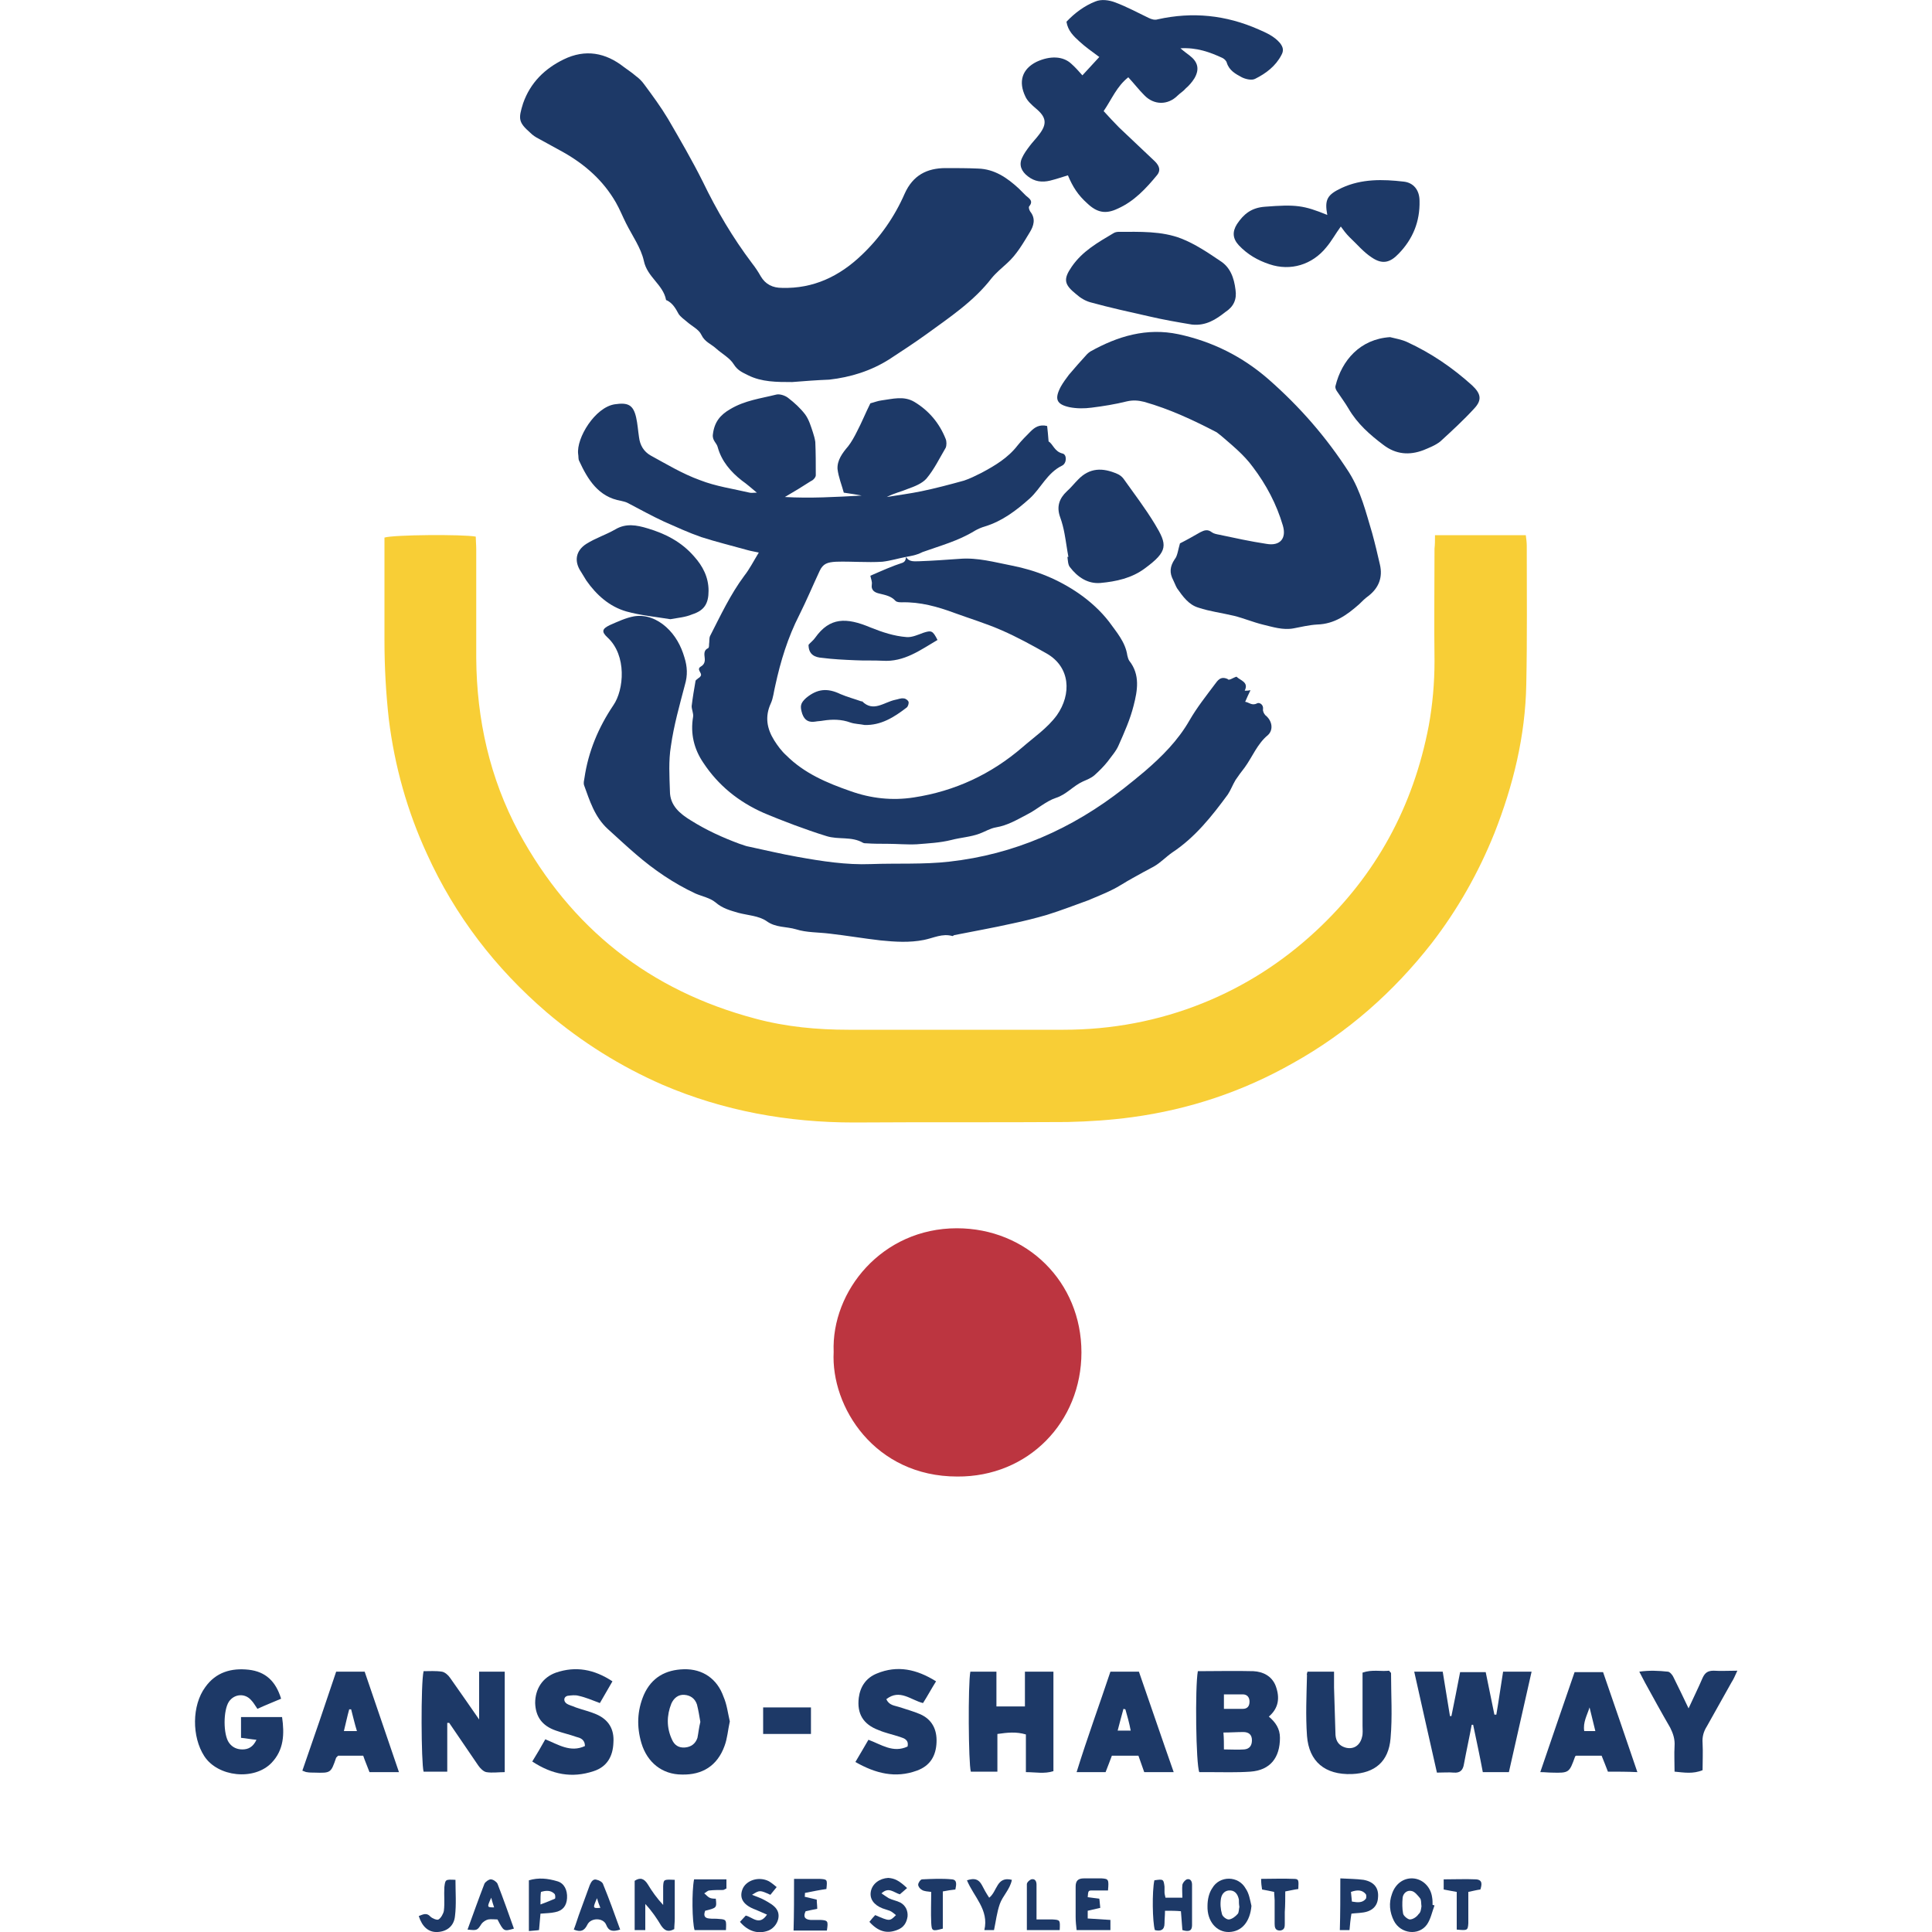 <?xml version="1.0" encoding="utf-8"?>
<!-- Generator: Adobe Illustrator 24.1.2, SVG Export Plug-In . SVG Version: 6.00 Build 0)  -->
<svg version="1.1" id="Layer_1" xmlns="http://www.w3.org/2000/svg" xmlns:xlink="http://www.w3.org/1999/xlink" x="0px" y="0px"
	 viewBox="0 0 400 400" style="enable-background:new 0 0 400 400;" xml:space="preserve">
<style type="text/css">
	.st0{fill:#F8CE36;}
	.st1{fill:#1D3967;}
	.st2{fill:#BC3540;}
</style>
<g>
	<path class="st0" d="M297.1,110.8c6.5,0,12.6,0,18.8,0c0.1,0.8,0.2,1.5,0.2,2.2c0,9.6,0.1,19.1-0.1,28.7
		c-0.2,10.7-2.7,20.9-6.6,30.8c-3.3,8.2-7.6,15.8-13,22.8c-7.9,10.1-17.4,18.5-28.7,24.8c-10.4,5.9-21.5,9.6-33.3,11.2
		c-4.4,0.6-8.9,0.9-13.4,1c-14.7,0.1-29.5,0-44.2,0.1c-13.7,0-27-2.4-39.6-7.8c-8.7-3.8-16.7-8.8-24-15c-10.6-9.1-19-20-24.8-32.8
		c-4.1-8.9-6.7-18.2-7.9-27.9c-0.6-5.4-0.9-10.8-0.9-16.3c0-6.3,0-12.6,0-18.9c0-0.8,0-1.7,0-2.4c1.9-0.6,16.2-0.7,18.9-0.2
		c0,0.8,0.1,1.7,0.1,2.6c0,7.5,0,15.1,0,22.6c0.1,12.7,2.8,24.8,8.8,36c10.8,19.9,27.1,32.8,49,38.6c6.3,1.7,12.8,2.3,19.3,2.3
		c14.8,0,29.6,0,44.5,0c9.9,0,19.6-1.8,28.8-5.5c8.7-3.5,16.5-8.5,23.4-14.9c12.5-11.6,20.2-25.8,23.4-42.5
		c0.8-4.4,1.2-8.9,1.2-13.4c-0.1-7.8,0-15.5,0-23.3C297.1,112.7,297.1,111.9,297.1,110.8z"/>
	<path class="st1" d="M187.6,115.3c0.6,1.1,1.7,0.9,2.7,0.9c2.8-0.1,5.6-0.3,8.4-0.5c3.7-0.3,7.2,0.7,10.8,1.4
		c5.1,1,9.7,2.9,13.9,5.8c2.3,1.6,4.5,3.6,6.2,5.8c1.5,2.1,3.4,4.2,3.8,7c0.1,0.4,0.2,0.8,0.4,1.1c2.3,2.9,1.7,6.2,0.9,9.3
		c-0.7,2.8-1.9,5.5-3.1,8.2c-0.5,1.2-1.5,2.3-2.3,3.4c-0.8,1-1.7,1.9-2.7,2.8c-0.7,0.6-1.5,0.9-2.4,1.3c-2,0.9-3.4,2.7-5.6,3.4
		c-2.1,0.7-3.9,2.4-5.9,3.4c-2.1,1.1-4.1,2.3-6.5,2.7c-1.2,0.2-2.3,0.9-3.4,1.3c-1.9,0.7-3.9,0.8-5.8,1.3c-2.4,0.6-4.8,0.7-7.2,0.9
		c-2,0.1-4.1-0.1-6.1-0.1c-1.4,0-2.9,0-4.3-0.1c-0.2,0-0.5,0-0.7-0.1c-2.4-1.4-5.1-0.6-7.6-1.4c-2.3-0.7-4.5-1.5-6.7-2.3
		c-2.1-0.8-4.2-1.6-6.3-2.5c-5.2-2.3-9.4-5.7-12.5-10.4c-1.9-2.8-2.7-6-2.1-9.5c0.1-0.7-0.3-1.5-0.3-2.2c0.2-1.7,0.5-3.5,0.8-5.2
		c0-0.2,0.4-0.4,0.6-0.6c0.2-0.1,0.4-0.3,0.5-0.5c0.3-0.6-1-1.3,0-1.9c0.7-0.4,0.9-1,0.8-1.8c-0.1-0.8-0.2-1.6,0.7-2
		c0.2-0.1,0.2-0.5,0.2-0.8c0.1-0.6,0-1.2,0.2-1.7c2.2-4.3,4.2-8.6,7.1-12.5c1.1-1.4,1.9-3,3-4.8c-0.9-0.2-1.6-0.3-2.3-0.5
		c-3.2-0.9-6.5-1.7-9.6-2.7c-2.6-0.9-5.2-2.1-7.7-3.2c-2.6-1.2-5.1-2.6-7.6-3.9c-0.4-0.2-0.9-0.3-1.3-0.4c-4.7-0.8-6.9-4.4-8.7-8.3
		c-0.2-0.4-0.1-0.9-0.2-1.4c-0.4-3.3,3.5-9.7,7.6-10.3c2.7-0.4,3.8,0.1,4.4,2.7c0.3,1.3,0.4,2.8,0.6,4.1c0.2,1.7,1,3,2.4,3.8
		c3.3,1.8,6.6,3.8,10.2,5.1c3.3,1.3,6.9,1.8,10.3,2.6c0.4,0.1,0.7,0,1.5,0c-1.2-1-2.1-1.8-3.1-2.5c-2.3-1.8-4.2-4-5-6.9
		c-0.2-0.9-1.2-1.4-1-2.7c0.3-2.5,1.5-4,3.6-5.2c3-1.8,6.3-2.2,9.5-3c0.7-0.2,1.9,0.2,2.5,0.7c1.3,1,2.5,2.1,3.5,3.4
		c0.8,1.1,1.2,2.5,1.6,3.7c0.2,0.6,0.4,1.3,0.5,2c0.1,2.3,0.1,4.6,0.1,6.9c0,0.4-0.5,1-1,1.2c-1.7,1.1-3.5,2.2-5.4,3.3
		c5.2,0.3,10.5,0,15.9-0.3c-1.1-0.2-2.2-0.4-3.7-0.6c-0.4-1.5-1.1-3.2-1.3-4.9c-0.1-1.8,1-3.3,2.2-4.7c0.7-0.9,1.3-2,1.8-3
		c1-1.9,1.8-3.9,2.8-5.9c0.8-0.2,1.5-0.5,2.3-0.6c2.3-0.3,4.6-1,6.8,0.3c3,1.8,5.2,4.4,6.5,7.7c0.2,0.5,0.2,1.3,0,1.8
		c-1.3,2.2-2.4,4.5-4,6.4c-0.9,1-2.4,1.6-3.8,2.1c-1.4,0.6-2.9,0.9-4.4,1.7c2.4-0.4,4.8-0.7,7.2-1.2c2.9-0.6,5.9-1.4,8.8-2.2
		c1.2-0.4,2.4-1,3.6-1.6c2.8-1.5,5.5-3.1,7.5-5.7c0.8-1,1.8-2,2.7-2.9c0.8-0.8,1.8-1.5,3.4-1.1c0.1,0.9,0.2,1.9,0.3,3.2
		c0.9,0.5,1.2,2.1,2.9,2.5c0.9,0.2,0.9,2-0.1,2.5c-3.1,1.5-4.4,4.7-6.7,6.8c-2.8,2.5-5.7,4.7-9.3,5.8c-0.7,0.2-1.4,0.5-2.1,0.9
		c-3.4,2.1-7.2,3.1-10.8,4.4C189.6,115,188.6,115.1,187.6,115.3c-1.6,0.3-3.2,0.8-4.9,1c-3.2,0.2-6.4-0.1-9.6,0
		c-1.8,0.1-2.7,0.4-3.4,1.9c-1.4,3-2.7,6.1-4.2,9.1c-2.4,4.7-3.9,9.6-5,14.7c-0.3,1.2-0.4,2.5-0.9,3.6c-1.3,2.8-0.8,5.3,0.7,7.7
		c0.7,1.1,1.5,2.2,2.5,3.1c3.7,3.7,8.4,5.7,13.3,7.4c4.2,1.5,8.6,2,13.1,1.3c8.5-1.3,16-4.8,22.5-10.4c2.4-2.1,5.1-3.9,7.1-6.6
		c3.1-4.4,2.8-10-2.1-12.8c-3-1.7-6.1-3.4-9.3-4.8c-3.2-1.4-6.5-2.4-9.8-3.6c-3.5-1.3-7.1-2.3-10.9-2.2c-0.4,0-1,0-1.3-0.3
		c-0.9-1-2.1-1.2-3.3-1.5c-0.9-0.2-1.8-0.6-1.6-1.9c0.1-0.6-0.2-1.2-0.3-1.8c2.3-1,4.5-2,6.7-2.7
		C187.5,116.2,187.5,115.8,187.6,115.3z"/>
	<path class="st1" d="M256,140.1c0.8,0.8,2.6,1.1,1.7,2.9c0.5,0,0.7,0,1.2-0.1c-0.4,0.8-0.7,1.5-1.1,2.4c0.8,0.1,1.4,0.9,2.5,0.3
		c0.4-0.2,1.3,0.2,1.2,1.2c-0.1,0.4,0.2,1,0.5,1.3c1.4,1.1,1.7,3,0.5,4.1c-2.2,1.8-3.2,4.5-4.8,6.7c-0.7,0.9-1.3,1.7-1.9,2.6
		c-0.6,1-1,2.1-1.6,3c-3.3,4.5-6.8,8.9-11.5,12c-1.3,0.9-2.4,2.1-3.8,2.9c-1.5,0.8-3,1.6-4.4,2.4c-1.5,0.8-2.9,1.8-4.4,2.5
		c-1.6,0.8-3.2,1.4-4.8,2.1c-2.8,1-5.6,2.1-8.5,3c-2.4,0.7-4.8,1.3-7.2,1.8c-4,0.9-8,1.6-12,2.4c-0.1,0-0.3,0.2-0.4,0.2
		c-2.1-0.6-3.9,0.4-5.9,0.8c-3,0.6-6,0.4-9,0.1c-3.5-0.4-7-1-10.5-1.4c-2.4-0.3-4.8-0.2-7-0.9c-2-0.6-4.2-0.3-6.1-1.7
		c-1.6-1.1-3.9-1.2-5.8-1.7c-1.7-0.5-3.3-0.9-4.8-2.2c-1.1-0.9-2.7-1.2-4.1-1.8c-4.5-2.1-8.6-4.9-12.3-8.1c-2-1.7-3.9-3.5-5.9-5.3
		c-2.7-2.5-3.7-5.8-4.9-9.1c-0.1-0.4,0-0.9,0.1-1.4c0.8-5.5,2.9-10.5,6-15.1c2.2-3.2,2.8-10.3-1.2-14c-1.3-1.2-1.2-1.8,0.5-2.6
		c1.6-0.7,3.3-1.5,5-1.8c2.5-0.4,4.8,0.6,6.6,2.2c1.9,1.7,3.1,3.9,3.8,6.3c0.6,1.9,0.7,3.7,0.1,5.7c-1.1,4.2-2.3,8.4-2.9,12.7
		c-0.5,3-0.3,6.2-0.2,9.3c0,3,2.1,4.7,4.4,6.1c3.2,2,6.5,3.5,10,4.8c0.7,0.2,1.3,0.5,2,0.6c3.3,0.7,6.6,1.5,10,2.1
		c5,0.9,10.1,1.7,15.2,1.5c5.4-0.2,10.9,0.1,16.2-0.5c13.5-1.5,25.5-6.8,36.2-15.2c1.5-1.2,2.9-2.3,4.3-3.5
		c3.6-3.1,6.9-6.4,9.3-10.6c1.5-2.6,3.4-5,5.2-7.4c0.6-0.8,1.2-1.8,2.7-1.1C254.4,141,255.3,140.3,256,140.1z"/>
	<path class="st1" d="M164,79.1c-3.2,0-6.3,0-9.1-1.4c-1.2-0.6-2.2-1-3-2.3c-0.8-1.3-2.5-2.2-3.7-3.3c-1-0.9-2.3-1.3-3-2.8
		c-0.5-1.1-2-1.8-3-2.7c-0.6-0.5-1.3-1-1.7-1.6c-0.6-1.1-1.2-2.2-2.4-2.8c-0.1,0-0.2-0.1-0.2-0.1c-0.6-3.2-3.9-4.7-4.6-8.1
		c-0.6-2.7-2.4-5.2-3.7-7.8c-0.7-1.4-1.3-2.9-2.1-4.3c-2.6-4.5-6.3-7.8-10.9-10.4c-1.7-0.9-3.4-1.9-5.1-2.8
		c-0.6-0.3-1.2-0.7-1.7-1.2c-2.5-2.2-2.5-2.9-1.5-6.1c1.5-4.3,4.5-7.2,8.4-9.1c4.5-2.2,8.7-1.4,12.5,1.6c0.8,0.6,1.6,1.1,2.4,1.8
		c0.7,0.5,1.3,1.1,1.8,1.8c1.7,2.3,3.4,4.6,4.9,7.1c2.5,4.3,5,8.6,7.2,13c2.9,6,6.2,11.6,10.2,16.9c0.7,0.9,1.3,1.8,1.8,2.7
		c1,1.7,2.5,2.4,4.4,2.4c6.5,0.2,11.9-2.4,16.5-6.8c3.8-3.6,6.8-7.9,8.9-12.7c1.7-3.8,4.6-5.3,8.5-5.3c2.2,0,4.5,0,6.7,0.1
		c3.4,0.1,6,1.9,8.4,4.1c0.5,0.5,1,1,1.5,1.5c0.7,0.6,1.6,1.1,0.7,2.2c-0.2,0.2,0,0.8,0.2,1.1c1.2,1.5,0.7,3-0.1,4.3
		c-1.4,2.3-2.7,4.6-4.7,6.4c-1.1,1-2.3,2-3.2,3.1c-3.7,4.8-8.7,8.1-13.5,11.6c-2.5,1.8-5.1,3.5-7.7,5.2c-3.8,2.4-8,3.7-12.4,4.2
		C169.1,78.7,166.5,78.9,164,79.1z"/>
	<path class="st2" d="M172.6,279.9c-0.5-12.6,10-25.6,25.5-25.6c14.5,0,25.8,11.1,25.8,25.7c0,14.4-11,25.8-25.7,25.7
		C181.1,305.7,172,291.3,172.6,279.9z"/>
	<path class="st1" d="M244.3,112.5c1.4-0.7,2.8-1.5,4.2-2.3c0.8-0.4,1.5-0.7,2.4,0c0.4,0.3,1,0.4,1.5,0.5c3.3,0.7,6.5,1.4,9.8,1.9
		c2.8,0.5,4.2-1.1,3.4-3.8c-1.3-4.4-3.4-8.4-6.2-12.1c-1.9-2.6-4.3-4.5-6.6-6.5c-0.3-0.2-0.6-0.5-0.9-0.7c-4.8-2.5-9.7-4.8-15-6.3
		c-1.2-0.3-2.3-0.4-3.6-0.1c-2.4,0.6-4.9,1-7.3,1.3c-1.5,0.2-3.1,0.2-4.6-0.1c-2.7-0.6-3.1-1.7-1.8-4.2c0.5-0.9,1.1-1.7,1.7-2.5
		c1.2-1.4,2.4-2.8,3.7-4.2c0.2-0.2,0.4-0.4,0.7-0.6c5.7-3.2,11.7-5,18.3-3.6c7,1.5,13.2,4.6,18.6,9.3c6.5,5.7,12,12,16.7,19.3
		c2.5,4,3.5,8.3,4.8,12.6c0.6,2.2,1.1,4.3,1.6,6.5c0.6,2.6-0.2,4.8-2.4,6.5c-0.7,0.5-1.3,1.1-1.9,1.7c-2.5,2.2-5.1,4.1-8.7,4.2
		c-1.7,0.1-3.3,0.5-4.9,0.8c-2.2,0.4-4.3-0.3-6.4-0.8c-2-0.5-3.9-1.3-5.9-1.8c-2.5-0.6-5-0.9-7.4-1.7c-2-0.6-3.2-2.3-4.4-4
		c-0.3-0.5-0.5-1.1-0.8-1.7c-0.8-1.5-0.7-2.8,0.3-4.3C243.8,115.1,243.9,113.8,244.3,112.5z"/>
	<path class="st1" d="M221.1,36.3c-1.3,0.4-2.5,0.8-3.7,1.1c-1.7,0.4-3.2,0.2-4.6-0.9c-1.3-1-1.9-2.3-1.2-3.8c0.4-0.9,1-1.7,1.6-2.5
		c0.6-0.8,1.3-1.5,1.9-2.3c1.8-2.3,1.5-3.7-0.7-5.5c-0.8-0.7-1.7-1.5-2.1-2.4c-1.5-3.1-0.7-5.7,2.3-7.2c2.8-1.3,5.5-1.2,7.2,0.4
		c0.8,0.7,1.5,1.5,2.3,2.4c1.2-1.3,2.3-2.5,3.5-3.8c-1.5-1.1-2.9-2.1-4.1-3.2c-1.2-1.1-2.4-2.2-2.7-4.1c1.7-1.8,3.7-3.3,6-4.2
		c1.2-0.5,2.8-0.3,4.1,0.2c2.4,0.9,4.6,2.1,6.9,3.2c0.6,0.3,1.3,0.5,1.9,0.3c7.2-1.6,14.1-0.9,20.9,2.1c1.6,0.7,3.2,1.4,4.4,2.8
		c0.7,0.9,0.8,1.6,0.3,2.5c-1.2,2.3-3.2,3.8-5.4,4.9c-0.7,0.4-2,0.1-2.8-0.3c-1.3-0.7-2.6-1.4-3.1-3c-0.1-0.4-0.5-0.8-0.9-1
		c-2.6-1.2-5.3-2.2-8.7-2c0.8,0.7,1.4,1.1,1.9,1.5c1.7,1.3,2.1,2.8,1,4.7c-0.5,0.8-1.1,1.5-1.8,2.1c-0.5,0.6-1.2,1-1.7,1.5
		c-2,2-4.9,2-6.9-0.1c-1.1-1.1-2.1-2.4-3.3-3.7c-2.4,1.9-3.4,4.5-5.1,7c1.1,1.2,2.1,2.3,3.2,3.4c2.5,2.4,5,4.7,7.4,7
		c1,1,1.2,1.9,0.5,2.8c-2.3,2.8-4.8,5.5-8.2,7c-2.5,1.2-4.3,0.8-6.3-1.1C223.2,40.4,222.1,38.7,221.1,36.3z"/>
	<path class="st1" d="M246.8,67.2c-3-0.5-5.9-1-8.9-1.7c-4-0.9-8.1-1.8-12.1-2.9c-1.1-0.3-2.1-0.9-3-1.7c-2.5-2-2.7-3.1-0.9-5.7
		c2.2-3.2,5.4-5,8.6-6.9c0.3-0.2,0.7-0.3,1.1-0.3c4.4,0,8.9-0.2,13,1.4c2.8,1.1,5.5,2.9,8,4.6c2.1,1.3,2.9,3.5,3.2,6
		c0.3,2-0.4,3.5-2.1,4.6C251.8,66.1,249.7,67.5,246.8,67.2z"/>
	<path class="st1" d="M287.8,69.8c1.2,0.3,2.4,0.5,3.5,1c5,2.3,9.4,5.3,13.5,9c1.8,1.7,2.1,3,0.4,4.8c-2.2,2.4-4.6,4.6-7,6.8
		c-1,0.8-2.3,1.3-3.5,1.8c-2.9,1.1-5.7,0.9-8.3-1.1c-2.8-2.1-5.4-4.4-7.2-7.5c-0.7-1.2-1.6-2.4-2.4-3.6c-0.2-0.3-0.4-0.7-0.3-1.1
		C277.8,74.6,281.6,70.2,287.8,69.8z"/>
	<path class="st1" d="M274.8,44.5c-0.6-3.2,0-4.2,3-5.6c4.1-1.9,8.5-1.8,12.8-1.3c2,0.2,3.3,1.7,3.3,4c0.1,4.3-1.4,7.9-4.3,10.9
		c-1.8,1.9-3.4,2.3-5.6,0.8c-1.7-1.1-3.1-2.8-4.6-4.2c-0.7-0.7-1.3-1.5-1.8-2.2c-1.1,1.5-1.9,3-3,4.3c-2.9,3.6-7.4,5-11.8,3.5
		c-2.4-0.8-4.5-2-6.3-3.9c-1.3-1.4-1.4-2.8-0.4-4.4c1.4-2.1,3-3.4,5.8-3.6C268.3,42.3,269.9,42.5,274.8,44.5z"/>
	<path class="st1" d="M138.8,128.2c-3.1-0.5-6.2-0.8-9.1-1.6c-3.5-1-6.2-3.4-8.3-6.4c-0.4-0.6-0.7-1.2-1.1-1.8
		c-1.5-2.2-1.1-4.4,1.1-5.8c1.9-1.2,4.1-1.9,6-3c2.2-1.3,4.4-0.9,6.7-0.2c3.7,1.1,7,2.8,9.6,5.8c1.8,2,3,4.3,3,7.1
		c0,2.7-0.9,4.1-3.4,4.9C141.9,127.8,140.4,127.9,138.8,128.2z"/>
	<path class="st1" d="M221.2,115.3c-0.3-1.6-0.5-3.2-0.8-4.8c-0.2-1.1-0.5-2.3-0.9-3.4c-0.8-2.2-0.2-3.9,1.4-5.4
		c0.8-0.7,1.5-1.6,2.3-2.4c2.4-2.5,5.1-2.5,8.1-1.2c0.5,0.2,1,0.6,1.3,1c2.2,3.1,4.5,6.1,6.5,9.4c2.6,4.3,2.8,5.6-2.1,9.2
		c-2.7,2-5.9,2.7-9.2,3c-2.6,0.2-4.7-1.2-6.3-3.3c-0.4-0.5-0.4-1.4-0.5-2.1C220.9,115.3,221,115.3,221.2,115.3z"/>
	<path class="st1" d="M292.8,346.1c2.2,0,4,0,5.9,0c0.5,3.1,1,6.1,1.5,9.2c0.1,0,0.2,0,0.3,0c0.6-3,1.2-5.9,1.8-9.1
		c1.7,0,3.3,0,5.3,0c0.6,2.9,1.2,5.8,1.8,8.8c0.1,0,0.3,0,0.4,0c0.5-2.9,0.9-5.8,1.4-8.9c1.9,0,3.7,0,5.9,0
		c-1.6,7-3.1,13.8-4.7,20.8c-1.8,0-3.4,0-5.4,0c-0.6-3.2-1.3-6.5-2-9.8c-0.1,0-0.2,0-0.3,0c-0.5,2.7-1.1,5.4-1.6,8.1
		c-0.2,1.3-0.8,1.9-2.1,1.8c-1.1-0.1-2.1,0-3.5,0C295.9,360,294.4,353.2,292.8,346.1z"/>
	<path class="st1" d="M248,346c3.9,0,7.7-0.1,11.5,0c2,0.1,3.8,1,4.6,3c0.9,2.4,0.7,4.6-1.4,6.4c1.4,1.2,2.3,2.5,2.3,4.4
		c0,4.1-2,6.7-6.1,7c-2.9,0.2-5.7,0.1-8.6,0.1c-0.7,0-1.4,0-2,0C247.6,365.3,247.4,349.3,248,346z M253.4,362.2c1.5,0,2.9,0.1,4.2,0
		c1.1-0.1,1.6-0.8,1.6-1.9c0-1.2-0.7-1.7-1.8-1.7c-1.3,0-2.7,0.1-4.1,0.1C253.4,360,253.4,360.9,253.4,362.2z M253.4,353.8
		c1.5,0,2.7,0,3.9,0c0.9,0,1.4-0.5,1.4-1.5c0-0.9-0.5-1.5-1.4-1.5c-1.3,0-2.6,0-3.9,0C253.4,351.9,253.4,352.7,253.4,353.8z"/>
	<path class="st1" d="M92.6,356.7c0,3.3,0,6.6,0,10.1c-1.8,0-3.3,0-4.9,0c-0.5-1.8-0.6-18.3,0-20.8c1.2,0,2.5-0.1,3.8,0.1
		c0.6,0.1,1.3,0.7,1.7,1.3c2,2.8,3.9,5.6,6,8.6c0-3.4,0-6.6,0-9.9c1.9,0,3.5,0,5.3,0c0,6.9,0,13.7,0,20.8c-1.3,0-2.6,0.2-3.8,0
		c-0.6-0.1-1.3-0.8-1.7-1.4c-2-2.9-4-5.9-6-8.8C92.9,356.7,92.8,356.7,92.6,356.7z"/>
	<path class="st1" d="M212.2,346.1c2.3,0,4,0,5.9,0c0,6.9,0,13.7,0,20.6c-1.9,0.6-3.7,0.2-5.7,0.2c0-2.7,0-5.2,0-7.8
		c-2-0.6-3.8-0.4-5.9-0.1c0,2.6,0,5.1,0,7.8c-2,0-3.7,0-5.5,0c-0.5-1.7-0.6-18.1-0.1-20.7c1.7,0,3.4,0,5.4,0c0,2.4,0,4.7,0,7.2
		c2,0,3.8,0,5.9,0C212.2,351,212.2,348.6,212.2,346.1z"/>
	<path class="st1" d="M151.1,356.4c-0.4,1.8-0.5,3.5-1.1,5.1c-1.5,4.1-4.6,6-8.8,5.9c-4.1,0-7.2-2.5-8.4-6.5c-1-3.4-0.9-6.7,0.5-10
		c1.6-3.6,4.5-5.2,8.3-5.3c3.9-0.1,6.9,2,8.2,5.7C150.5,352.9,150.7,354.7,151.1,356.4z M145,356.5c-0.2-1.2-0.4-2.4-0.7-3.6
		c-0.4-1.2-1.3-1.9-2.6-2c-1.3-0.1-2.2,0.7-2.7,1.8c-1,2.5-1,5,0.1,7.4c0.5,1.2,1.4,1.8,2.7,1.7c1.3-0.1,2.2-0.8,2.6-2
		C144.6,358.8,144.7,357.7,145,356.5z"/>
	<path class="st1" d="M53.1,360.2c-1.2-0.1-2.1-0.3-3.2-0.4c0-1.4,0-2.8,0-4.3c2.8,0,5.6,0,8.5,0c0.5,3.5,0.4,6.8-2.2,9.5
		c-3.6,3.7-11.1,2.9-13.9-1.4c-2.6-4-2.6-10.5,0.2-14.3c2.2-3.1,5.4-4,9-3.6c3.5,0.4,5.6,2.4,6.7,6c-1.6,0.7-3.2,1.3-4.9,2.1
		c-0.5-0.7-0.8-1.3-1.3-1.8c-1.3-1.5-3.5-1.3-4.6,0.3c-1.2,1.8-1.2,6.8,0,8.5c0.7,1,1.7,1.4,2.8,1.4
		C51.4,362.2,52.4,361.7,53.1,360.2z"/>
	<path class="st1" d="M270.7,346.1c1.8,0,3.5,0,5.5,0c0,1.2,0,2.3,0,3.3c0.1,3.3,0.2,6.5,0.3,9.8c0.1,1.3,0.7,2.2,2,2.6
		c1.7,0.5,3.1-0.4,3.5-2.2c0.2-0.7,0.1-1.5,0.1-2.3c0-3.6,0-7.3,0-11c2-0.7,3.8-0.2,5.5-0.4c0.2,0.3,0.4,0.4,0.4,0.5
		c0,4.5,0.3,9-0.1,13.5c-0.4,4.8-3.2,7.2-8,7.4c-5.6,0.2-8.9-2.6-9.3-7.9c-0.3-4.2-0.1-8.4,0-12.6
		C270.5,346.7,270.6,346.5,270.7,346.1z"/>
	<path class="st1" d="M121.1,361.5c0-1.4-1-1.7-1.8-1.9c-1.4-0.5-2.8-0.8-4.2-1.3c-2.9-1-4.2-2.9-4.3-5.7c0-2.9,1.5-5.3,4.3-6.3
		c4.1-1.4,7.9-0.7,11.7,1.8c-0.9,1.5-1.7,3-2.6,4.5c-1.6-0.6-3-1.2-4.4-1.5c-0.7-0.2-1.5-0.1-2.3,0c-0.8,0.2-0.9,1.1-0.2,1.6
		c0.6,0.4,1.3,0.5,1.9,0.8c1.4,0.5,2.8,0.8,4.2,1.4c2.6,1.1,3.8,3.1,3.6,5.9c-0.1,2.8-1.3,5-4.1,5.9c-4.5,1.5-8.6,0.7-12.7-2
		c1-1.6,1.8-3,2.7-4.6C115.6,361.2,118.1,362.9,121.1,361.5z"/>
	<path class="st1" d="M177.1,364.8c1-1.7,1.9-3.2,2.7-4.6c2.7,1,5.1,2.8,8.1,1.4c0.3-1.4-0.7-1.7-1.6-2c-1.5-0.5-3-0.8-4.4-1.4
		c-3.2-1.2-4.5-3.4-4.1-6.7c0.3-2.3,1.5-4.1,3.7-5c4.3-1.8,8.3-0.9,12.3,1.6c-1,1.6-1.8,3.1-2.7,4.5c-2.5-0.6-4.8-3-7.6-0.8
		c0.6,1.3,1.7,1.3,2.6,1.6c1.5,0.5,3,0.9,4.4,1.5c2.5,1.1,3.5,3.2,3.4,5.8c-0.1,2.8-1.3,4.9-4.1,5.9
		C185.4,368.2,181.3,367.2,177.1,364.8z"/>
	<path class="st1" d="M229.9,346.1c2,0,3.8,0,5.9,0c2.4,6.9,4.7,13.7,7.2,20.8c-2.3,0-4.2,0-6.1,0c-0.4-1.2-0.8-2.2-1.2-3.4
		c-1.8,0-3.6,0-5.5,0c-0.4,1.1-0.8,2.1-1.3,3.4c-1.9,0-3.8,0-6,0C225.1,359.8,227.6,353,229.9,346.1z M233,353.9
		c-0.1,0-0.3-0.1-0.4-0.1c-0.4,1.5-0.8,2.9-1.2,4.5c1,0,1.7,0,2.7,0C233.8,356.7,233.4,355.3,233,353.9z"/>
	<path class="st1" d="M62.6,366.6c2.4-6.9,4.7-13.6,7-20.5c2,0,3.8,0,5.9,0c2.3,6.8,4.7,13.7,7.1,20.8c-2.2,0-4.1,0-6.1,0
		c-0.4-1.1-0.9-2.2-1.3-3.4c-1.8,0-3.6,0-5.2,0c-0.2,0.2-0.3,0.3-0.4,0.4c-1.1,3.2-1.1,3.2-4.5,3.1c-0.5,0-1.1,0-1.6-0.1
		C63.3,366.9,63.2,366.8,62.6,366.6z M72.7,353.9c-0.1,0-0.3,0-0.4,0c-0.4,1.4-0.7,2.9-1.1,4.5c1,0,1.8,0,2.7,0
		C73.4,356.8,73.1,355.4,72.7,353.9z"/>
	<path class="st1" d="M332.9,366.8c-0.4-1-0.8-2.1-1.3-3.3c-1.8,0-3.6,0-5.3,0c-0.1,0.1-0.2,0.1-0.2,0.2c-1.2,3.3-1.2,3.4-4.8,3.3
		c-0.7,0-1.4-0.1-2.4-0.1c2.4-7,4.7-13.8,7.1-20.7c1.9,0,3.7,0,5.9,0c2.3,6.7,4.7,13.6,7.1,20.7C336.9,366.8,335,366.8,332.9,366.8z
		 M330.3,358.4c-0.4-1.7-0.8-3.3-1.2-4.9c-0.5,1.6-1.4,3.1-1.1,4.9C328.7,358.4,329.4,358.4,330.3,358.4z"/>
	<path class="st1" d="M346.7,366.8c0-1.9-0.1-3.6,0-5.3c0.1-1.4-0.3-2.6-0.9-3.8c-1.8-3.1-3.5-6.2-5.2-9.3c-0.4-0.7-0.7-1.4-1.2-2.3
		c2.1-0.3,4-0.2,5.9,0c0.4,0,1,0.7,1.2,1.2c1,2,2,4.1,3.1,6.4c1-2.2,2-4.2,2.9-6.3c0.5-1.1,1.1-1.5,2.3-1.5c1.5,0.1,3,0,4.9,0
		c-0.5,1.1-0.8,1.8-1.2,2.4c-1.7,3-3.4,6.1-5.1,9.1c-0.7,1.1-1,2.2-0.9,3.5c0.1,1.8,0,3.7,0,5.6C350.5,367.3,348.8,367,346.7,366.8z
		"/>
	<path class="st1" d="M139.7,389.2c0,2.8,0,5.4,0,8c0,0.8-0.1,1.5-0.1,2.2c-1.3,0.7-2,0.3-2.7-0.7c-0.9-1.5-1.9-3-3.3-4.5
		c0,1.8,0,3.5,0,5.4c-0.9,0-1.5,0-2.2,0c0-3.4,0-6.8,0-10.2c1.2-0.8,2-0.4,2.7,0.7c0.9,1.5,1.9,2.9,3.2,4.3c0-1.3,0-2.6,0-3.9
		C137.4,389.1,137.4,389.1,139.7,389.2z"/>
	<path class="st1" d="M259.1,394.6c-0.3,3.3-2,5.3-4.6,5.4c-2.6,0.1-4.6-2.2-4.5-5.4c0-1.3,0.3-2.7,1-3.7c1.5-2.6,5.4-2.6,6.9,0.1
		C258.6,392,258.8,393.3,259.1,394.6z M256.6,394.8c-0.1-0.6-0.1-1-0.1-1.5c-0.2-1-0.7-1.8-1.7-1.9c-1.1-0.1-1.8,0.6-2,1.6
		c-0.2,1.1-0.1,2.3,0.2,3.3c0.1,0.5,1,1.2,1.5,1.1c0.6-0.1,1.3-0.6,1.8-1.2C256.5,395.9,256.5,395.2,256.6,394.8z"/>
	<path class="st1" d="M297,394.5c-0.5,1.3-0.8,2.9-1.6,4c-1.7,2.3-5.4,1.9-6.8-0.8c-0.9-1.8-1.1-3.7-0.4-5.6
		c0.7-2.1,2.4-3.3,4.3-3.2c2,0.1,3.7,1.7,4,3.9c0.1,0.5,0.1,1.1,0.1,1.6C296.8,394.4,296.9,394.5,297,394.5z M294.3,394.7
		c-0.1-0.7,0-1.3-0.3-1.7c-0.5-0.6-1.1-1.4-1.8-1.5c-0.9-0.2-1.7,0.5-1.8,1.4c-0.1,1.1-0.1,2.3,0.1,3.3c0.1,0.5,1,1.2,1.4,1.2
		c0.6,0,1.4-0.5,1.8-1.1C294.2,395.9,294.2,395.2,294.3,394.7z"/>
	<path class="st1" d="M158,353.5c3.5,0,6.6,0,9.9,0c0,1.9,0,3.6,0,5.5c-3.3,0-6.5,0-9.9,0C158,357.1,158,355.4,158,353.5z"/>
	<path class="st1" d="M164.4,389c2,0,3.7,0,5.3,0c1.6,0.1,1.6,0.1,1.4,2.1c-1.4,0.2-2.9,0.5-4.4,0.8c-0.1,0,0,0.4-0.1,0.8
		c0.8,0.2,1.6,0.4,2.5,0.6c0,0.6,0.1,1.2,0.1,1.9c-0.9,0.2-1.6,0.3-2.4,0.5c-0.5,1-0.3,1.7,1,1.8c0.7,0,1.4,0,2.1,0
		c1.5,0.1,1.6,0.2,1.3,2.2c-2.2,0-4.5,0-6.9,0C164.4,396.1,164.4,392.7,164.4,389z"/>
	<path class="st1" d="M229.4,391.4c-1.2,0-2.3,0-3.3,0c-0.8,0-0.8,0.1-0.9,1.4c0.7,0.1,1.5,0.2,2.4,0.3c0.1,0.6,0.1,1.2,0.2,1.9
		c-0.9,0.2-1.7,0.4-2.6,0.6c0,0.5,0,0.9,0,1.6c1.5,0.1,3,0.2,4.7,0.3c0,0.7,0,1.3,0,2.1c-2.3,0-4.5,0-7,0c-0.1-0.9-0.2-1.8-0.2-2.7
		c0-2.1,0-4.2,0-6.3c0-1.2,0.5-1.7,1.7-1.7c1.2,0,2.5,0,3.7,0C229.5,389,229.6,389.1,229.4,391.4z"/>
	<path class="st1" d="M187.8,390.9c-0.6,0.5-1,0.9-1.5,1.3c-1.3-0.4-2.3-1.6-3.8-0.2c0.6,0.4,1,0.7,1.5,1c0.8,0.4,1.6,0.5,2.4,0.9
		c1.1,0.6,1.6,1.7,1.5,2.9c-0.2,1.3-0.8,2.3-2.2,2.8c-2.1,0.8-3.9,0.3-5.7-1.7c0.4-0.5,0.8-1,1.2-1.4c3,1.3,3,1.3,4.3,0
		c-0.4-0.3-0.8-0.7-1.3-0.9c-0.5-0.2-1-0.3-1.5-0.5c-1.8-0.7-2.7-2-2.4-3.5c0.3-1.6,1.8-2.7,3.6-2.8
		C185.2,388.9,186.1,389.3,187.8,390.9z"/>
	<path class="st1" d="M241.2,395.6c0,1-0.1,1.8-0.1,2.6c0,1.4-0.8,1.7-2,1.4c-0.5-1.7-0.6-8-0.1-10.3c1.9-0.3,1.9-0.2,2.1,1.3
		c0,0.4,0,0.8,0,1.2c0,0.3,0.1,0.6,0.2,1.1c1,0,2.1,0,3.5,0c0-0.9-0.1-1.8,0-2.7c0.1-0.4,0.5-0.9,0.9-1.1c0.7-0.2,1.1,0.3,1.1,1.1
		c0,2.8,0,5.6,0,8.4c0,1.2-0.7,1.4-2,1c-0.1-1.2-0.2-2.5-0.3-3.9C243.5,395.6,242.5,395.6,241.2,395.6z"/>
	<path class="st1" d="M150.3,399.6c-2.3,0-4.4,0-6.5,0c-0.5-1.7-0.6-8-0.1-10.5c2.2,0,4.3,0,6.7,0c0,0.7,0,1.3,0,1.9
		c-0.3,0.1-0.5,0.3-0.7,0.3c-0.9,0-1.9,0-2.8,0.1c-0.4,0-0.7,0.4-1.1,0.6c0.4,0.3,0.7,0.7,1.1,0.9c0.4,0.2,0.9,0.2,1.3,0.2
		c0.2,1.9,0.2,1.9-2.2,2.5c-0.3,0.8-0.3,1.5,0.8,1.6c0.7,0.1,1.4,0,2.1,0.1C150.4,397.4,150.4,397.5,150.3,399.6z"/>
	<path class="st1" d="M153.2,397.9c0.4-0.4,0.8-0.9,1.2-1.3c1.4,0.3,2.8,2.2,4.4-0.2c-0.9-0.4-1.6-0.7-2.3-1
		c-2.5-0.9-3.5-2.3-2.8-4.2c0.7-1.9,3.4-2.8,5.5-1.7c0.5,0.3,1,0.7,1.6,1.2c-0.5,0.6-0.9,1.1-1.3,1.6c-2.2-1-2.2-1-3.8,0
		c1,0.4,1.9,0.7,2.6,1.1c0.9,0.5,2,1.1,2.5,1.9c1,1.5,0,3.7-1.7,4.4C157,400.5,154.9,399.9,153.2,397.9z"/>
	<path class="st1" d="M111.9,396.2c-0.1,1.1-0.2,2.1-0.3,3.4c-0.6,0.1-1.2,0.1-2.1,0.2c0-3.6,0-7,0-10.5c2-0.6,3.9-0.4,5.9,0.2
		c1.4,0.4,2.1,1.8,2,3.5c-0.1,1.6-0.9,2.6-2.5,2.9C114,396.1,113.1,396.1,111.9,396.2z M111.9,394.3c1.3-0.5,2.1-0.8,3-1.2
		c0.1-0.1,0.1-0.8-0.1-1c-0.8-0.8-1.8-0.7-2.8-0.4C111.9,392.3,111.9,393,111.9,394.3z"/>
	<path class="st1" d="M128.4,399.5c-1.6,0.5-2.4,0.3-2.9-1c-0.6-1.5-3.2-1.5-3.9,0c-0.6,1.2-1.3,1.6-2.8,1c0.5-1.3,0.9-2.7,1.4-4
		c0.6-1.7,1.3-3.5,1.9-5.2c0.3-0.7,0.7-1.4,1.5-1.1c0.5,0.1,1.2,0.5,1.3,1C126.1,393.1,127.2,396.2,128.4,399.5z M123.6,393
		c-0.9,2.1-0.9,2.1,0.7,2C124,394.3,123.8,393.7,123.6,393z"/>
	<path class="st1" d="M277.5,388.9c1.8,0.1,3.3,0.1,4.8,0.3c2.2,0.4,3.2,1.7,3,3.7c-0.1,1.8-1.3,2.9-3.4,3.1
		c-0.7,0.1-1.4,0.1-2.1,0.2c-0.2,1.2-0.3,2.2-0.4,3.4c-0.7,0-1.3,0-2,0C277.5,396.1,277.5,392.7,277.5,388.9z M279.7,391.7
		c0.1,0.7,0.1,1.3,0.2,2c1.2,0.2,2.2,0.3,2.9-0.6c0.1-0.2,0.1-0.7,0-0.9C282.1,391.3,281.1,391.2,279.7,391.7z"/>
	<path class="st1" d="M96.8,399.5c1.2-3.3,2.3-6.4,3.5-9.5c0.2-0.4,0.9-0.9,1.3-0.9c0.5,0,1.2,0.5,1.4,0.9c1.2,3.1,2.3,6.2,3.4,9.3
		c-2.1,0.6-2.1,0.6-3.4-1.9c-0.6,0-1.3-0.1-1.9,0c-0.5,0.1-1.1,0.5-1.4,0.9C98.8,399.7,98.8,399.7,96.8,399.5z M101.7,392.9
		c-0.9,2-0.9,2,0.6,2C102.1,394.3,101.9,393.7,101.7,392.9z"/>
	<path class="st1" d="M204.8,392.9c1.7-1.3,1.5-4.5,4.7-3.7c-0.4,2-1.9,3.3-2.5,5c-0.6,1.7-0.8,3.5-1.2,5.4c-0.5,0-1.1,0-2,0
		c1-4.2-2.2-6.9-3.6-10.3c1.5-0.5,2.4-0.3,3.1,1C203.7,391.1,204.2,392,204.8,392.9z"/>
	<path class="st1" d="M197.8,391.2c-0.9,0.1-1.6,0.2-2.6,0.4c0,2.6,0,5.2,0,7.7c-2.2,0.6-2.3,0.5-2.4-1.2c-0.1-2.1,0-4.2,0-6.4
		c-0.7-0.1-1.4-0.1-1.9-0.4c-0.4-0.2-0.8-0.7-0.8-1.1c0-0.4,0.5-1.1,0.8-1.1c2.1-0.1,4.2-0.2,6.2,0
		C198.2,389.2,198,390.2,197.8,391.2z"/>
	<path class="st1" d="M301.6,399.5c0-2.7,0-5.2,0-7.8c-1-0.2-1.8-0.3-2.7-0.5c0-0.6,0-1.2,0-2.1c2.3,0,4.5-0.1,6.7,0
		c1.4,0.1,1.2,1.1,0.9,2.1c-0.8,0.1-1.5,0.3-2.5,0.5c0,2.2,0,4.3,0,6.5C303.9,399.7,303.8,399.7,301.6,399.5z"/>
	<path class="st1" d="M94.3,389.2c0,2.6,0.2,5.1-0.1,7.5c-0.2,2.1-1.7,3.2-3.6,3.3c-1.9,0.1-3.2-1.1-3.9-3.3
		c0.8-0.3,1.6-0.8,2.4,0.1c0.4,0.4,1.4,0.8,1.7,0.6c0.5-0.3,1-1.2,1.1-1.8c0.2-1.6,0-3.2,0.1-4.9C92.2,389.1,92.2,389.1,94.3,389.2z
		"/>
	<path class="st1" d="M261.1,389c2.4,0,4.5-0.1,6.7,0c1.1,0,1.1,0.2,1,2.1c-0.8,0.1-1.6,0.3-2.7,0.5c0,1.4,0,2.8-0.1,4.3
		c0,0.8,0,1.6,0,2.3c0,0.7,0,1.4-1,1.5c-1,0-1.1-0.7-1.1-1.4c0-1.6,0-3.3,0-4.9c0-0.5-0.1-1.1-0.1-1.7c-0.8-0.2-1.5-0.3-2.5-0.5
		C261.2,390.6,261.1,389.9,261.1,389z"/>
	<path class="st1" d="M212.6,399.6c0-3.3,0-6.4,0-9.5c0-0.4,0.6-0.9,0.9-1c0.8-0.2,1.1,0.4,1.1,1.1c0,1.5,0,2.9,0,4.4
		c0,0.8,0,1.7,0,2.8c1.3,0,2.3,0,3.3,0c1.6,0.1,1.6,0.1,1.5,2.2C217.4,399.6,215.2,399.6,212.6,399.6z"/>
	<path class="st1" d="M167.4,133.5c0.4-0.5,1-0.9,1.4-1.5c3-4.2,6.4-4.2,11.4-2.1c2.5,1,4.9,1.8,7.5,2c1.1,0.1,2.4-0.5,3.5-0.9
		c1.6-0.5,1.9-0.5,2.9,1.5c-3.6,2.1-6.9,4.6-11.4,4.3c-1.8-0.1-3.7,0-5.6-0.1c-2.3-0.1-4.6-0.2-6.9-0.5
		C168.8,136.1,167.4,135.6,167.4,133.5z"/>
	<path class="st1" d="M179,150.1c-1-0.2-2-0.2-2.9-0.5c-1.9-0.7-3.8-0.7-5.7-0.4c-0.5,0.1-1.1,0.1-1.6,0.2c-1.3,0.2-2.2-0.2-2.7-1.6
		c-0.5-1.6-0.4-2.2,0.8-3.3c2.3-1.9,4.4-2.1,7.1-0.8c1.4,0.6,2.9,1,4.3,1.5c0.1,0,0.2,0,0.2,0c2.3,2.3,4.5,0.2,6.8-0.3
		c0.6-0.1,1.2-0.4,1.8-0.3c0.4,0,0.9,0.4,1,0.7c0.1,0.3-0.1,1-0.4,1.2C185.1,148.5,182.4,150.2,179,150.1z"/>
</g>
</svg>
